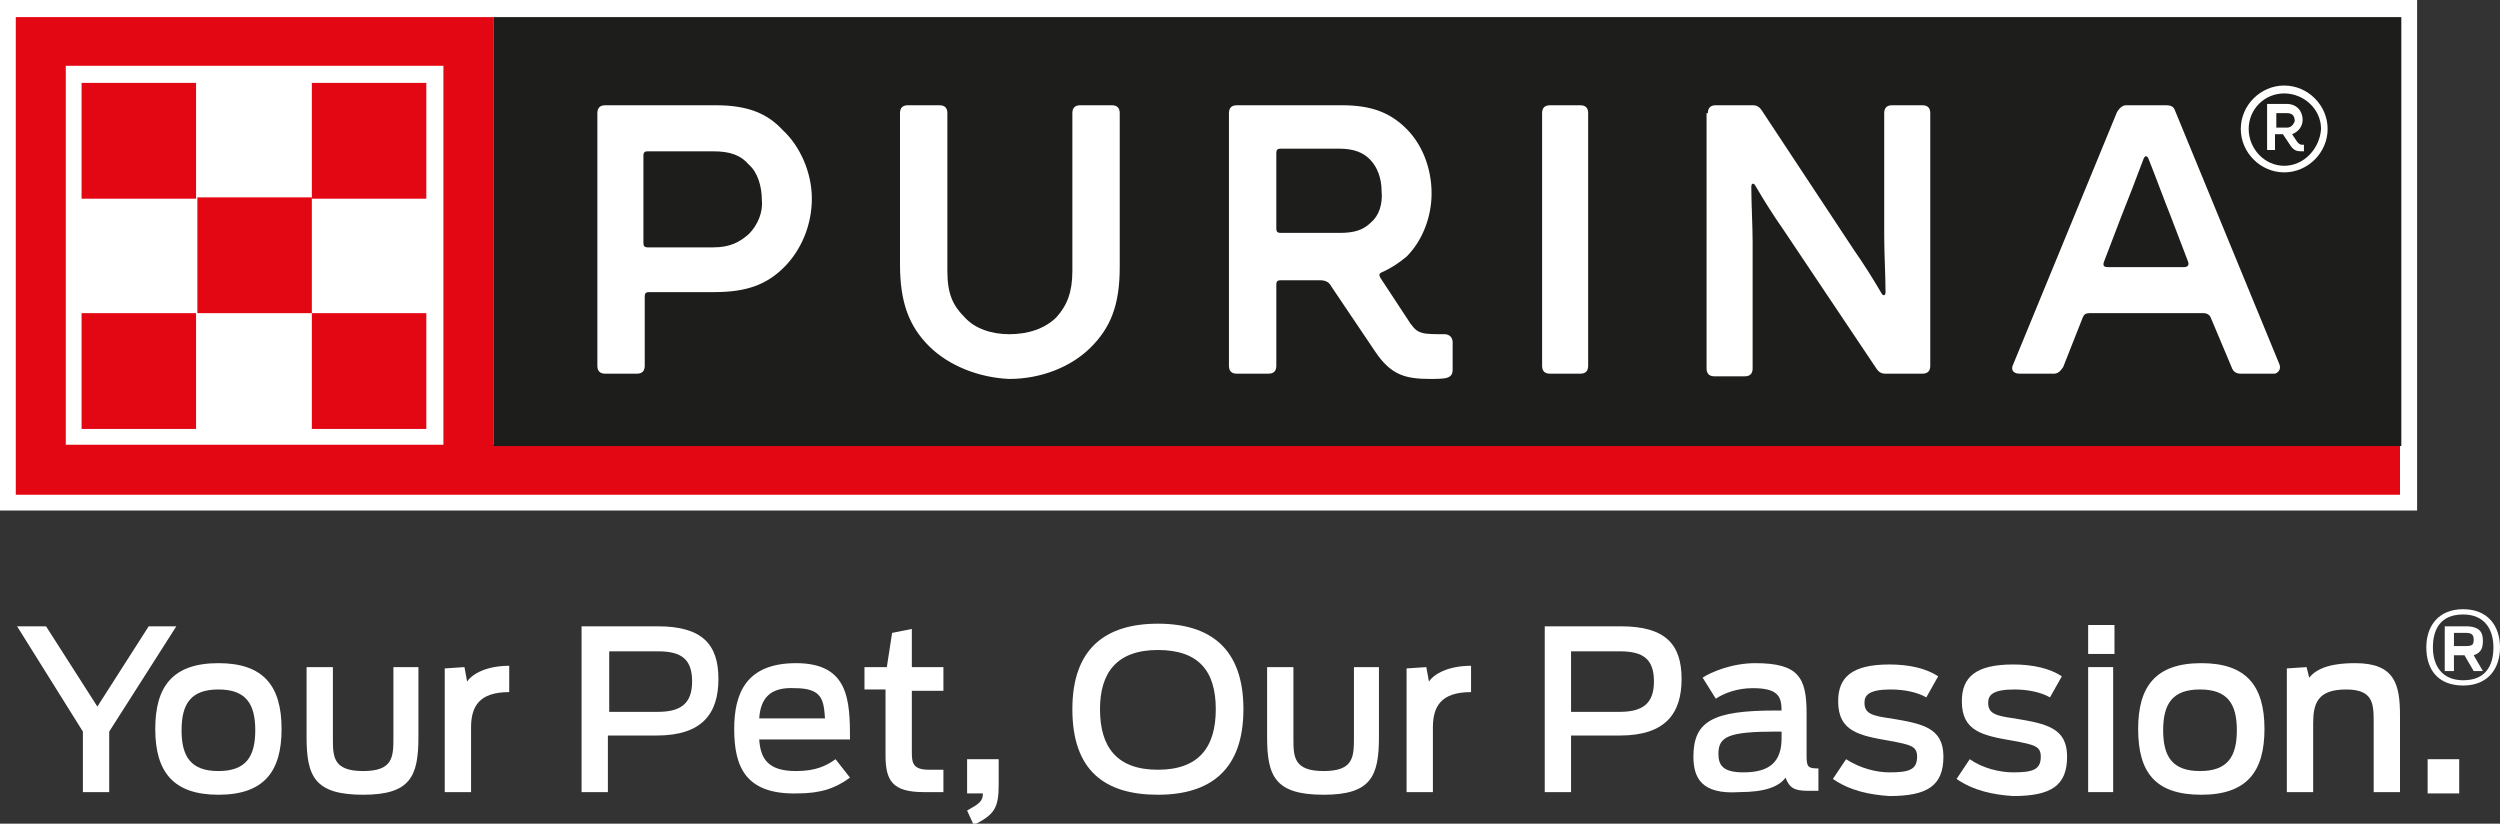 <svg xmlns="http://www.w3.org/2000/svg" xmlns:xlink="http://www.w3.org/1999/xlink" id="Capa_1" x="0px" y="0px" viewBox="0 0 190 62.6" style="enable-background:new 0 0 190 62.6;" xml:space="preserve"><rect x="0" y="0" width="190" height="62.6" fill="#333333" stroke="none"/><style type="text/css">	.st0{fill:#FFFFFF;}	.st1{fill:#E30613;}	.st2{fill:#1D1D1B;}</style><g>	<g>		<polygon class="st0" points="6.3,55.6 1.3,47.6 3.5,47.6 7.4,53.7 11.3,47.6 13.4,47.6 8.3,55.6 8.3,60.2 6.3,60.2   "></polygon>		<path class="st0" d="M11.8,55.4c0-3.2,1.3-5,4.8-5c3.4,0,4.8,1.7,4.8,5c0,3.2-1.3,5-4.8,5C13.2,60.4,11.8,58.7,11.8,55.4    M19.4,55.5c0-2-0.7-3.1-2.8-3.1c-2.1,0-2.8,1.1-2.8,3.1c0,2,0.7,3.1,2.8,3.1C18.7,58.6,19.4,57.5,19.4,55.5"></path>		<path class="st0" d="M23.3,56v-5.3h2v5.4c0,1.4,0,2.5,2.3,2.5c2.3,0,2.3-1.1,2.3-2.6v-5.3h1.9V56c0,3-0.6,4.4-4.2,4.4   C23.9,60.4,23.3,59,23.3,56"></path>		<path class="st0" d="M33.8,50.8l1.5-0.1l0.2,1.1c0.4-0.6,1.5-1.2,3.2-1.2v2c-2.3,0-2.9,1.1-2.9,2.7v4.9h-2V50.8z"></path>		<path class="st0" d="M44.2,47.6H50c3.4,0,4.6,1.4,4.6,4c0,2.6-1.2,4.3-4.7,4.3h-3.7v4.3h-2V47.6z M50,54.1c1.7,0,2.6-0.6,2.6-2.3   c0-1.7-0.8-2.3-2.6-2.3h-3.7v4.6H50z"></path>		<path class="st0" d="M55.8,55.4c0-2.7,0.9-5,4.7-5c4,0,4.1,2.8,4.1,5.8h-6.9c0.1,1.5,0.7,2.4,2.8,2.4c1.5,0,2.3-0.4,3-0.9l1.1,1.4   c-1.1,0.8-2.2,1.2-4,1.2C56.6,60.4,55.8,58.2,55.8,55.4 M57.7,54.6h5c-0.1-1.4-0.2-2.3-2.3-2.3C58.5,52.2,57.8,53.1,57.7,54.6"></path>		<path class="st0" d="M65.7,50.7h1.7l0.4-2.6l1.5-0.3v2.9h2.4v1.8h-2.4v4.7c0,0.8,0.1,1.3,1.3,1.3h1.1v1.7c-0.3,0-1.2,0-1.5,0   c-2.4,0-2.9-0.9-2.9-2.8v-5h-1.6V50.7z"></path>		<path class="st0" d="M73.5,61.6c0.9-0.5,1.2-0.7,1.2-1.3h-1.2v-2.6h2.4v1.9c0,1.8-0.3,2.3-1.9,3.1L73.5,61.6z"></path>		<path class="st0" d="M81.5,53.9c0-4.6,2.5-6.5,6.5-6.5c4,0,6.5,1.9,6.5,6.5c0,4.6-2.5,6.5-6.5,6.5C84,60.4,81.5,58.6,81.5,53.9    M92.4,53.9c0-2.9-1.3-4.5-4.4-4.5c-3.1,0-4.4,1.7-4.4,4.5c0,2.9,1.3,4.6,4.4,4.6C91.1,58.5,92.4,56.8,92.4,53.9"></path>		<path class="st0" d="M96.3,56v-5.3h2v5.4c0,1.4,0,2.5,2.3,2.5c2.3,0,2.3-1.1,2.3-2.6v-5.3h1.9V56c0,3-0.6,4.4-4.2,4.4   C96.9,60.4,96.3,59,96.3,56"></path>		<path class="st0" d="M106.9,50.8l1.5-0.1l0.2,1.1c0.4-0.6,1.5-1.2,3.2-1.2v2c-2.3,0-2.9,1.1-2.9,2.7v4.9h-2V50.8z"></path>		<path class="st0" d="M117.4,47.6h5.8c3.4,0,4.6,1.4,4.6,4c0,2.6-1.2,4.3-4.7,4.3h-3.7v4.3h-2V47.6z M123.1,54.1   c1.7,0,2.6-0.6,2.6-2.3c0-1.7-0.8-2.3-2.6-2.3h-3.7v4.6H123.1z"></path>		<path class="st0" d="M128.7,57.5c0-2.7,1.5-3.5,6.2-3.5h0.5c0-1.1-0.3-1.7-2.2-1.7c-1.2,0-2.2,0.4-2.8,0.8l-1-1.6   c0.6-0.4,2.2-1.1,4-1.1c3.3,0,3.9,1.1,3.9,3.8v3.2c0,0.9,0.1,1,0.9,1v1.7c-0.1,0-0.4,0-0.8,0c-1,0-1.4-0.2-1.7-1   c-0.5,0.7-1.6,1.1-3.5,1.1C129.3,60.4,128.7,59.1,128.7,57.5 M135.4,56.1v-0.5H135c-3.7,0-4.4,0.4-4.4,1.7c0,0.9,0.4,1.4,1.9,1.4   C134.5,58.7,135.4,57.9,135.4,56.1"></path>		<path class="st0" d="M139.3,59.2l1-1.5c1.1,0.7,2.3,1,3.3,1c1.5,0,2.1-0.2,2.1-1.2c0-0.8-0.5-0.9-2.1-1.2c-2.3-0.4-3.9-0.7-3.9-3   c0-1.8,1-2.8,3.9-2.8c1.5,0,2.8,0.3,3.7,0.9l-0.9,1.6c-0.7-0.4-1.7-0.6-2.7-0.6c-1.6,0-2,0.4-2,1c0,0.8,0.5,1,2,1.2   c2.4,0.4,4,0.7,4,2.9c0,2.2-1.2,3-4.1,3C142.1,60.4,140.6,60.1,139.3,59.2"></path>		<path class="st0" d="M148.7,59.2l1-1.5c1,0.7,2.3,1,3.3,1c1.5,0,2.1-0.2,2.1-1.2c0-0.8-0.5-0.9-2.1-1.2c-2.3-0.4-3.9-0.7-3.9-3   c0-1.8,1-2.8,3.9-2.8c1.5,0,2.8,0.3,3.7,0.9l-0.9,1.6c-0.7-0.4-1.7-0.6-2.7-0.6c-1.6,0-2,0.4-2,1c0,0.8,0.5,1,2,1.2   c2.4,0.4,4,0.7,4,2.9c0,2.2-1.2,3-4.1,3C151.5,60.4,150,60.1,148.7,59.2"></path>		<path class="st0" d="M158.7,49.7h2v-2.2h-2V49.7z M158.7,60.2h1.9v-9.5h-1.9V60.2z"></path>		<path class="st0" d="M162.5,55.4c0-3.2,1.3-5,4.8-5c3.4,0,4.8,1.7,4.8,5c0,3.2-1.3,5-4.8,5C163.8,60.4,162.5,58.7,162.5,55.4    M170,55.5c0-2-0.7-3.1-2.8-3.1c-2.1,0-2.8,1.1-2.8,3.1c0,2,0.7,3.1,2.8,3.1C169.3,58.6,170,57.5,170,55.5"></path>		<path class="st0" d="M173.8,50.8l1.5-0.1l0.2,0.8c0.5-0.6,1.4-1.1,3.5-1.1c3,0,3.4,1.6,3.4,4v5.8h-2v-5.4c0-1.4-0.1-2.4-2.1-2.4   c-2.2,0-2.5,1.1-2.5,2.6v5.2h-2V50.8z"></path>		<rect x="184.5" y="57.7" class="st0" width="2.4" height="2.6"></rect>		<path class="st0" d="M184.4,49.2c0-1.6,0.9-2.9,2.8-2.9c1.9,0,2.8,1.3,2.8,2.9s-0.9,2.9-2.8,2.9C185.3,52.1,184.4,50.9,184.4,49.2    M189.5,49.2c0-1.4-0.7-2.5-2.3-2.5c-1.7,0-2.3,1.1-2.3,2.5c0,1.4,0.7,2.5,2.3,2.5C188.9,51.7,189.5,50.6,189.5,49.2 M187.3,49.8   h-0.8v1.2h-0.7v-3.4h1.6c1.1,0,1.3,0.5,1.3,1.1c0,0.5-0.1,0.9-0.7,1.1l0.7,1.2H188L187.3,49.8z M187.4,49.1c0.5,0,0.6-0.1,0.6-0.5   c0-0.4-0.2-0.5-0.6-0.5h-0.9v1H187.4z"></path>	</g>	<g>		<rect class="st0" width="183.7" height="38.8"></rect>		<path class="st1" d="M33.7,33.8H5V5h28.7V33.8z M37.5,33.8V1.3H1.2v36.3h181.2v-3.8H37.5z"></path>		<rect x="6.2" y="6.3" class="st1" width="8.7" height="8.8"></rect>		<rect x="6.2" y="23.8" class="st1" width="8.7" height="8.8"></rect>		<rect x="15" y="15" class="st1" width="8.7" height="8.8"></rect>		<rect x="23.7" y="6.3" class="st1" width="8.7" height="8.8"></rect>		<rect x="23.7" y="23.8" class="st1" width="8.7" height="8.8"></rect>		<rect x="37.5" y="1.3" class="st2" width="145" height="32.6"></rect>		<path class="st0" d="M129.8,8.6c0-0.4,0.2-0.6,0.6-0.6h2.8c0.3,0,0.5,0.1,0.7,0.4l7,10.6c0.7,1,1.4,2.1,2.1,3.3   c0.1,0.2,0.3,0.2,0.3-0.1c0-1.2-0.1-3-0.1-4.2V8.6c0-0.4,0.2-0.6,0.6-0.6h2.3c0.4,0,0.6,0.2,0.6,0.6v19.2c0,0.4-0.2,0.6-0.6,0.6   h-2.8c-0.3,0-0.5-0.1-0.7-0.4l-7.1-10.6c-0.7-1-1.4-2.1-2.1-3.3c-0.1-0.2-0.3-0.2-0.3,0.1c0,1.2,0.1,3,0.1,4.2v9.6   c0,0.4-0.2,0.6-0.6,0.6h-2.3c-0.4,0-0.6-0.2-0.6-0.6V8.6z"></path>		<path class="st0" d="M117.2,8.6c0-0.4,0.2-0.6,0.6-0.6h2.3c0.4,0,0.6,0.2,0.6,0.6v19.2c0,0.4-0.2,0.6-0.6,0.6h-2.3   c-0.4,0-0.6-0.2-0.6-0.6V8.6z"></path>		<path class="st0" d="M104.2,16.9c-0.6,0.6-1.3,0.8-2.4,0.8h-4.5c-0.2,0-0.3-0.1-0.3-0.3v-5.8c0-0.2,0.1-0.3,0.3-0.3h4.5   c1.1,0,1.8,0.3,2.3,0.8c0.6,0.6,0.9,1.5,0.9,2.4C105.1,15.5,104.8,16.4,104.2,16.9 M109.8,25.4c-0.7,0-1.4,0-1.7-0.1   c-0.4-0.1-0.6-0.3-0.9-0.7l-2.3-3.5c-0.1-0.2-0.1-0.3,0.1-0.4c0.7-0.3,1.3-0.7,1.9-1.2c1.2-1.2,1.9-3,1.9-4.8   c0-1.9-0.7-3.7-1.9-4.9C105.7,8.6,104.3,8,102,8h-8c-0.4,0-0.6,0.2-0.6,0.6v19.2c0,0.4,0.2,0.6,0.6,0.6h2.4c0.4,0,0.6-0.2,0.6-0.6   v-6.2c0-0.2,0.1-0.3,0.3-0.3h3c0.4,0,0.7,0.1,0.9,0.5l3.3,4.9c1.2,1.8,2.3,2.1,4.2,2.1c0.3,0,1.1,0,1.3-0.1   c0.3-0.1,0.4-0.3,0.4-0.6V26C110.4,25.6,110.1,25.4,109.8,25.4"></path>		<path class="st0" d="M70.6,26.3c-1.5-1.5-2.2-3.3-2.2-6.2V8.6C68.4,8.2,68.6,8,69,8l2.4,0C71.8,8,72,8.2,72,8.6v12   c0,1.7,0.4,2.6,1.3,3.5c0.8,0.9,2.1,1.3,3.4,1.3c1.4,0,2.7-0.4,3.6-1.3c0.8-0.9,1.2-1.9,1.2-3.5v-12c0-0.4,0.2-0.6,0.6-0.6h2.4   c0.4,0,0.6,0.2,0.6,0.6v11.7c0,2.9-0.7,4.6-2.2,6.1c-1.5,1.5-3.8,2.4-6.2,2.4C74.4,28.7,72.1,27.8,70.6,26.3"></path>		<path class="st0" d="M56.9,17.8c-0.7,0.6-1.4,1-2.7,1h-5c-0.2,0-0.3-0.1-0.3-0.3v-6.7c0-0.2,0.1-0.3,0.3-0.3h5   c1.3,0,2.1,0.3,2.7,1c0.7,0.6,1,1.7,1,2.7C58,16.1,57.6,17.1,56.9,17.8 M59.5,9.9C58.3,8.6,56.8,8,54.4,8H46   c-0.4,0-0.6,0.2-0.6,0.6v19.2c0,0.4,0.2,0.6,0.6,0.6h2.4c0.4,0,0.6-0.2,0.6-0.6v-5.3c0-0.2,0.1-0.3,0.3-0.3h5c2.5,0,4-0.6,5.3-1.9   c1.3-1.3,2.1-3.2,2.1-5.2S60.8,11.1,59.5,9.9"></path>		<path class="st0" d="M166,20.3h-5.8c-0.3,0-0.4-0.1-0.3-0.4l1.3-3.4c0.6-1.5,1.1-2.8,1.7-4.4c0.1-0.3,0.3-0.3,0.4,0   c0.6,1.5,1.1,2.9,1.7,4.4l1.3,3.4C166.4,20.2,166.2,20.3,166,20.3 M173.2,27.6l-7.9-19.2c-0.1-0.3-0.3-0.4-0.7-0.4h-3   c-0.3,0-0.5,0.2-0.7,0.5l-7.9,19.2c-0.2,0.4,0,0.7,0.5,0.7h2.6c0.3,0,0.5-0.2,0.7-0.5l1.5-3.8c0.1-0.2,0.2-0.3,0.5-0.3h8.7   c0.2,0,0.4,0.1,0.5,0.3l1.6,3.8c0.1,0.3,0.3,0.5,0.7,0.5h2.6C173.2,28.3,173.4,28,173.2,27.6"></path>		<path class="st0" d="M173.6,12.6c-1.5,0-2.7-1.3-2.7-2.8c0-1.5,1.2-2.7,2.7-2.7c1.5,0,2.8,1.2,2.8,2.7   C176.3,11.3,175.1,12.6,173.6,12.6 M173.6,6.5c-1.8,0-3.3,1.5-3.3,3.3s1.5,3.3,3.3,3.3c1.8,0,3.3-1.5,3.3-3.3S175.4,6.5,173.6,6.5   "></path>		<path class="st0" d="M173.8,9.7h-0.8V8.6h0.8c0.3,0,0.6,0.1,0.6,0.6C174.3,9.5,174.1,9.7,173.8,9.7 M174.6,10.8l-0.4-0.6   c0.5-0.2,0.8-0.6,0.8-1.1c0-0.6-0.4-1.2-1.2-1.2h-1.5v3.5h0.6v-1.2h0.6l0.6,0.9c0.3,0.4,0.5,0.4,1,0.4V11   C174.8,11,174.8,11,174.6,10.8"></path>	</g></g></svg>